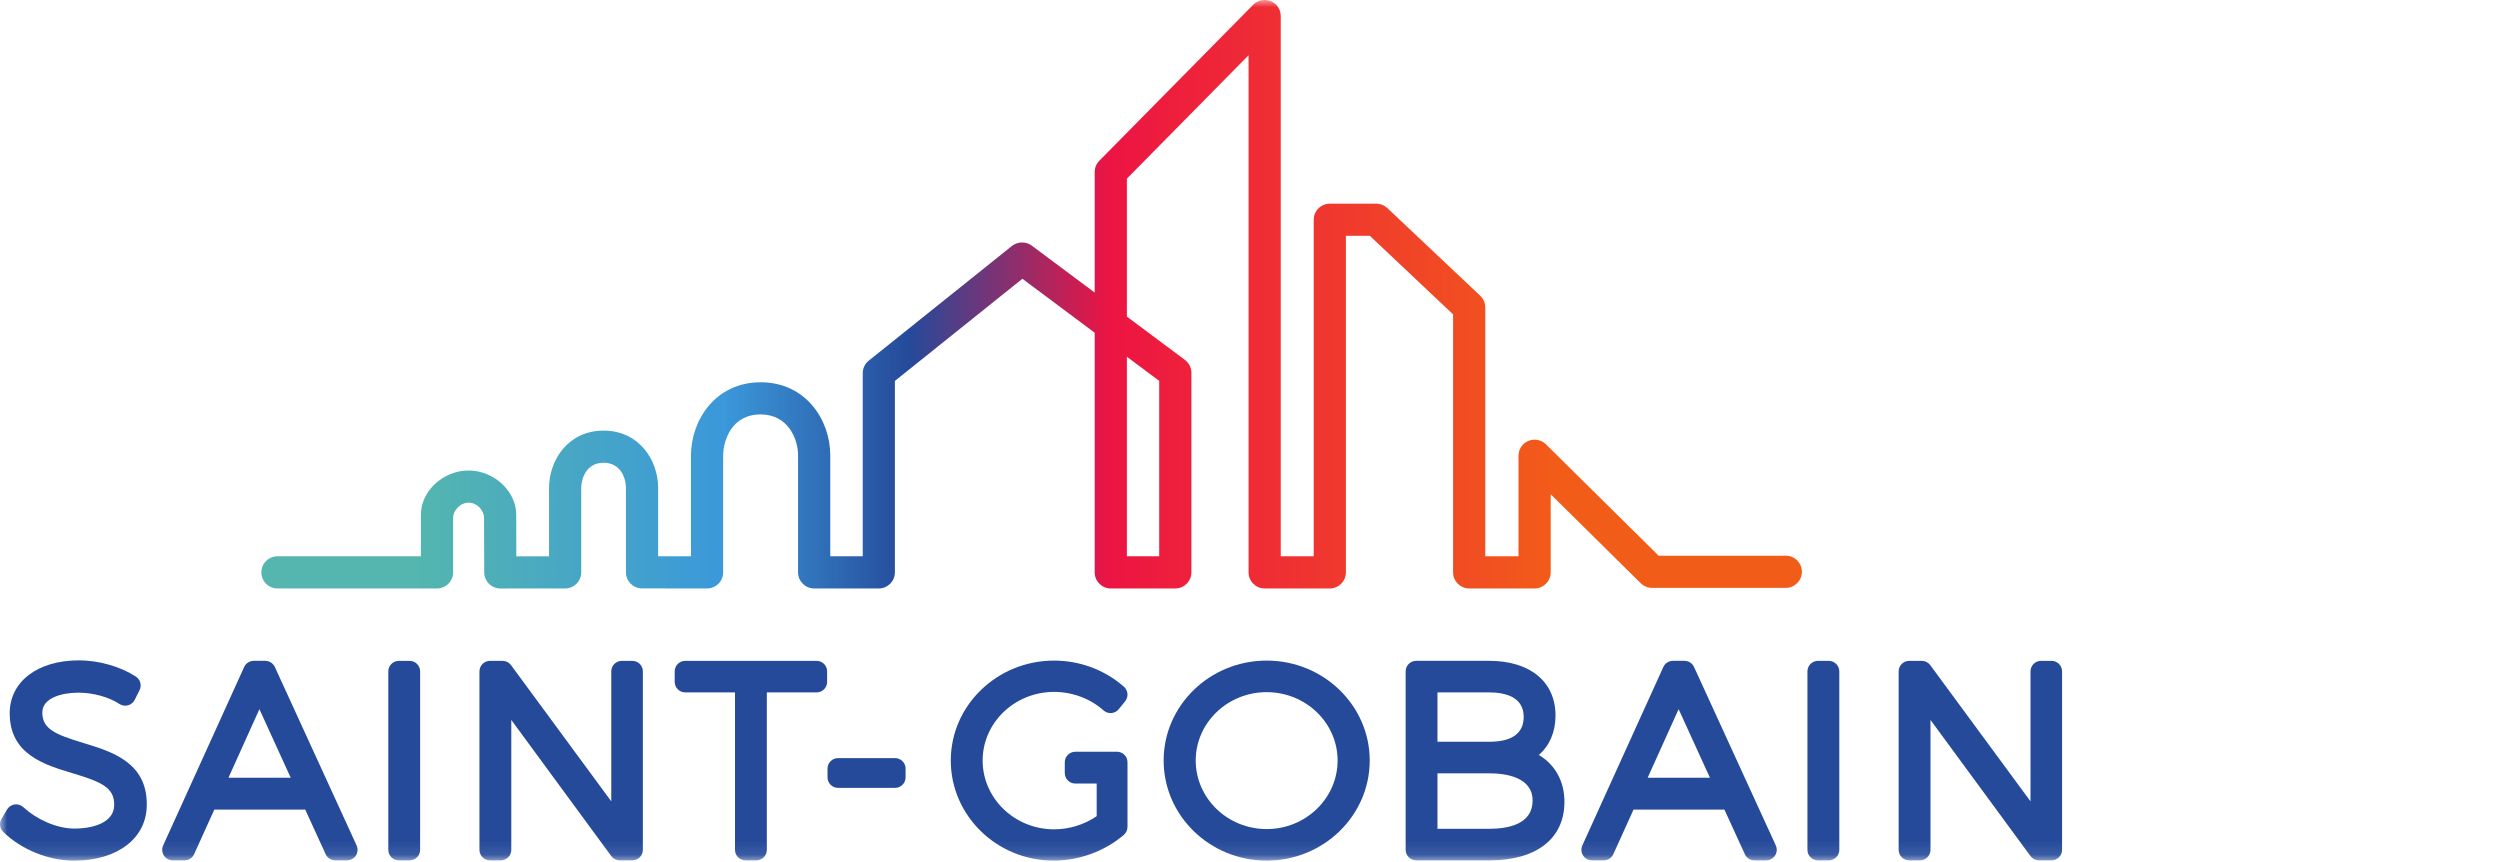<svg width="174" height="60" viewBox="0 0 174 60" fill="none" xmlns="http://www.w3.org/2000/svg">
<mask id="mask0_8400_63236" style="mask-type:alpha" maskUnits="userSpaceOnUse" x="0" y="0" width="174" height="60">
<rect width="174" height="59.902" fill="white"/>
</mask>
<g mask="url(#mask0_8400_63236)">
<path d="M5.808 51.713C3.817 51.11 2.945 50.727 2.945 49.59C2.945 48.571 4.302 48.21 5.464 48.21C6.481 48.21 7.574 48.512 8.316 48.998C8.492 49.112 8.708 49.146 8.909 49.09C9.111 49.037 9.281 48.897 9.375 48.71L9.713 48.034C9.879 47.701 9.771 47.296 9.458 47.091C8.389 46.393 6.872 45.96 5.499 45.96C2.614 45.96 0.675 47.44 0.675 49.643C0.675 52.505 3.095 53.229 5.036 53.812C7.07 54.421 7.959 54.813 7.948 56.022C7.948 57.236 6.518 57.668 5.18 57.668C3.897 57.668 2.502 56.987 1.655 56.205C1.486 56.049 1.267 55.959 1.041 55.985C0.814 56.011 0.611 56.142 0.493 56.339L0.104 56.997C-0.07 57.286 -0.022 57.657 0.219 57.894C1.477 59.132 3.37 59.901 5.162 59.901C8.185 59.901 10.216 58.334 10.216 56.01C10.24 53.057 7.782 52.312 5.808 51.713Z" fill="#254A9A"/>
<path d="M19.129 46.422C19.009 46.162 18.748 45.994 18.461 45.994H17.661C17.372 45.994 17.111 46.162 16.993 46.425L11.356 58.843C11.253 59.072 11.272 59.335 11.406 59.545C11.543 59.757 11.775 59.882 12.024 59.882H12.842C13.131 59.882 13.393 59.713 13.511 59.45L14.917 56.346H21.243L22.665 59.453C22.785 59.714 23.046 59.882 23.333 59.882H24.151C24.402 59.882 24.634 59.754 24.769 59.544C24.905 59.335 24.923 59.071 24.819 58.841L19.129 46.422ZM15.901 54.131L18.055 49.358L20.234 54.131H15.901Z" fill="#254A9A"/>
<path d="M28.507 45.995H27.761C27.356 45.995 27.026 46.324 27.026 46.729V59.148C27.026 59.554 27.356 59.882 27.761 59.882H28.507C28.912 59.882 29.241 59.554 29.241 59.148V46.729C29.241 46.324 28.912 45.995 28.507 45.995Z" fill="#254A9A"/>
<path d="M44.009 45.995H43.28C42.872 45.995 42.544 46.324 42.544 46.729V55.774L35.568 46.294C35.429 46.105 35.21 45.995 34.976 45.995H34.105C33.698 45.995 33.37 46.324 33.37 46.729V59.148C33.37 59.554 33.698 59.882 34.105 59.882H34.85C35.257 59.882 35.586 59.554 35.586 59.148V50.107L42.544 59.584C42.682 59.771 42.903 59.882 43.138 59.882H44.009C44.414 59.882 44.743 59.554 44.743 59.148V46.729C44.743 46.324 44.414 45.995 44.009 45.995Z" fill="#254A9A"/>
<path d="M56.833 45.995H47.692C47.287 45.995 46.959 46.324 46.959 46.729V47.459C46.959 47.862 47.287 48.191 47.692 48.191H51.156V59.148C51.156 59.554 51.485 59.882 51.89 59.882H52.635C53.043 59.882 53.372 59.554 53.372 59.148V48.191H56.833C57.239 48.191 57.568 47.862 57.568 47.459V46.729C57.568 46.324 57.239 45.995 56.833 45.995Z" fill="#254A9A"/>
<path d="M62.295 52.764H58.329C57.924 52.764 57.595 53.092 57.595 53.498V54.102C57.595 54.508 57.924 54.836 58.329 54.836H62.295C62.701 54.836 63.029 54.508 63.029 54.102V53.498C63.029 53.092 62.701 52.764 62.295 52.764Z" fill="#254A9A"/>
<path d="M77.739 52.32H77.062C77.059 52.32 77.054 52.321 77.05 52.321H74.844C74.438 52.321 74.108 52.65 74.108 53.055V53.801C74.108 54.206 74.438 54.535 74.844 54.535H76.329V56.806C75.463 57.399 74.423 57.721 73.365 57.721C70.623 57.721 68.392 55.573 68.392 52.931C68.392 50.298 70.623 48.156 73.365 48.156C74.638 48.156 75.891 48.625 76.803 49.443C76.954 49.577 77.153 49.646 77.353 49.629C77.555 49.613 77.74 49.515 77.866 49.358L78.311 48.808C78.557 48.5 78.52 48.052 78.222 47.793C76.888 46.623 75.161 45.977 73.365 45.977C69.401 45.977 66.175 49.095 66.175 52.931C66.175 56.774 69.384 59.899 73.329 59.899C75.113 59.899 76.893 59.246 78.219 58.106C78.38 57.967 78.474 57.763 78.474 57.549V53.054C78.474 52.65 78.144 52.32 77.739 52.32Z" fill="#254A9A"/>
<path d="M88.16 45.977C84.206 45.977 80.989 49.095 80.989 52.93C80.989 56.774 84.206 59.899 88.16 59.899C92.114 59.899 95.332 56.774 95.332 52.93C95.332 49.095 92.114 45.977 88.16 45.977ZM88.16 57.703C85.437 57.703 83.222 55.561 83.222 52.93C83.222 50.307 85.437 48.174 88.16 48.174C90.882 48.174 93.097 50.307 93.097 52.93C93.097 55.561 90.882 57.703 88.16 57.703Z" fill="#254A9A"/>
<path d="M107.1 52.545C107.848 51.902 108.264 50.954 108.264 49.802C108.264 47.453 106.497 45.994 103.652 45.994H98.566C98.162 45.994 97.833 46.323 97.833 46.728V59.148C97.833 59.553 98.162 59.882 98.566 59.882H103.688C106.943 59.882 108.885 58.359 108.885 55.809C108.885 54.366 108.232 53.218 107.1 52.545ZM103.634 51.627H100.048V48.191H103.634C104.734 48.191 106.048 48.486 106.048 49.891C106.048 51.042 105.236 51.627 103.634 51.627ZM100.048 53.823H103.634C104.768 53.823 106.669 54.069 106.669 55.718C106.669 57.344 105.02 57.685 103.634 57.685H100.048V53.823Z" fill="#254A9A"/>
<path d="M117.905 46.422C117.786 46.162 117.525 45.994 117.237 45.994H116.437C116.147 45.994 115.887 46.162 115.767 46.425L110.131 58.843C110.028 59.072 110.047 59.335 110.184 59.545C110.319 59.757 110.551 59.882 110.802 59.882H111.619C111.908 59.882 112.17 59.713 112.289 59.45L113.694 56.346H120.018L121.441 59.453C121.56 59.714 121.822 59.882 122.109 59.882H122.926C123.176 59.882 123.41 59.754 123.545 59.544C123.68 59.335 123.699 59.071 123.595 58.841L117.905 46.422ZM114.677 54.131L116.832 49.358L119.011 54.131H114.677Z" fill="#254A9A"/>
<path d="M127.279 45.995H126.533C126.127 45.995 125.797 46.324 125.797 46.729V59.148C125.797 59.554 126.127 59.882 126.533 59.882H127.279C127.685 59.882 128.016 59.554 128.016 59.148V46.729C128.016 46.324 127.685 45.995 127.279 45.995Z" fill="#254A9A"/>
<path d="M142.786 45.995H142.056C141.651 45.995 141.323 46.324 141.323 46.729V55.774L134.346 46.294C134.208 46.105 133.987 45.995 133.753 45.995H132.882C132.476 45.995 132.146 46.324 132.146 46.729V59.148C132.146 59.554 132.476 59.882 132.882 59.882H133.629C134.034 59.882 134.362 59.554 134.362 59.148V50.107L141.323 59.584C141.461 59.771 141.68 59.882 141.914 59.882H142.786C143.192 59.882 143.52 59.554 143.52 59.148V46.729C143.52 46.324 143.192 45.995 142.786 45.995Z" fill="#254A9A"/>
<path d="M80.68 26.508V38.718H78.431V24.829L80.68 26.508ZM124.292 38.677H115.442L115.379 38.616L107.596 30.923C107.279 30.61 106.791 30.514 106.378 30.686C105.959 30.861 105.688 31.266 105.688 31.719V38.718H103.376V21.398C103.376 21.091 103.247 20.795 103.024 20.585L96.558 14.482C96.349 14.285 96.075 14.177 95.788 14.177H92.555C91.937 14.177 91.435 14.679 91.435 15.296V38.718H89.14V1.115C89.14 0.659 88.867 0.253 88.445 0.081C88.031 -0.09 87.533 0.013 87.222 0.33L76.513 11.189C76.305 11.399 76.19 11.679 76.19 11.975V20.363L71.805 17.091C71.407 16.795 70.822 16.805 70.435 17.115L60.464 25.102C60.198 25.315 60.046 25.634 60.046 25.976V38.718H57.786V31.694C57.786 29.228 56.086 26.607 52.939 26.607C49.79 26.607 48.091 29.241 48.091 31.719V38.718L45.806 38.717V33.952C45.806 32.021 44.475 29.97 42.01 29.97C39.544 29.97 38.214 32.023 38.214 33.957V38.719L35.937 38.72L35.936 38.508C35.933 37.548 35.929 36.319 35.929 35.825C35.929 34.185 34.38 32.747 32.613 32.747C30.846 32.747 29.296 34.178 29.296 35.811V38.718L19.312 38.717C18.694 38.717 18.192 39.219 18.191 39.836C18.191 40.135 18.308 40.416 18.52 40.628C18.731 40.839 19.012 40.956 19.311 40.956L30.416 40.957C30.715 40.957 30.997 40.84 31.207 40.629C31.419 40.417 31.537 40.136 31.537 39.838V36.013C31.537 35.599 31.988 34.985 32.613 34.985C33.229 34.985 33.69 35.547 33.69 36.049C33.69 36.337 33.701 39.844 33.701 39.844C33.705 40.46 34.206 40.96 34.821 40.96L39.335 40.957C39.952 40.957 40.454 40.454 40.454 39.838V33.957C40.454 33.351 40.779 32.208 42.01 32.208C43.24 32.208 43.566 33.348 43.566 33.952V39.834C43.566 40.452 44.068 40.954 44.685 40.954L49.21 40.957C49.505 40.957 49.794 40.837 50.003 40.629C50.211 40.421 50.331 40.132 50.331 39.838V31.719C50.331 30.725 50.876 28.844 52.939 28.844C54.851 28.844 55.545 30.549 55.545 31.694V39.838C55.545 40.454 56.048 40.957 56.665 40.957H61.165C61.783 40.957 62.285 40.454 62.285 39.838V26.513L62.366 26.448L71.159 19.403L76.19 23.157V39.838C76.19 40.454 76.693 40.957 77.31 40.957H81.801C82.418 40.957 82.921 40.454 82.921 39.838V25.946C82.921 25.596 82.752 25.261 82.471 25.05L78.431 22.035V12.433L78.493 12.371L86.9 3.846V39.838C86.9 40.454 87.402 40.957 88.019 40.957H92.555C93.172 40.957 93.675 40.454 93.675 39.838V16.414H95.343L95.404 16.473L101.135 21.88V39.838C101.135 40.454 101.638 40.957 102.255 40.957H106.808C107.426 40.957 107.929 40.454 107.929 39.838V34.4L114.194 40.592C114.405 40.8 114.685 40.915 114.981 40.915H124.292C124.91 40.915 125.412 40.413 125.412 39.796C125.412 39.179 124.91 38.677 124.292 38.677Z" fill="url(#paint0_linear_8400_63236)"/>
</g>
<defs>
<linearGradient id="paint0_linear_8400_63236" x1="18.065" y1="20.479" x2="125.709" y2="20.479" gradientUnits="userSpaceOnUse">
<stop stop-color="#54B6AE"/>
<stop offset="0.1" stop-color="#54B6AE"/>
<stop offset="0.3" stop-color="#3B98DA"/>
<stop offset="0.42" stop-color="#254A9A"/>
<stop offset="0.55" stop-color="#ED1443"/>
<stop offset="0.84" stop-color="#F25C19"/>
<stop offset="1" stop-color="#F25C19"/>
</linearGradient>
</defs>
</svg>
